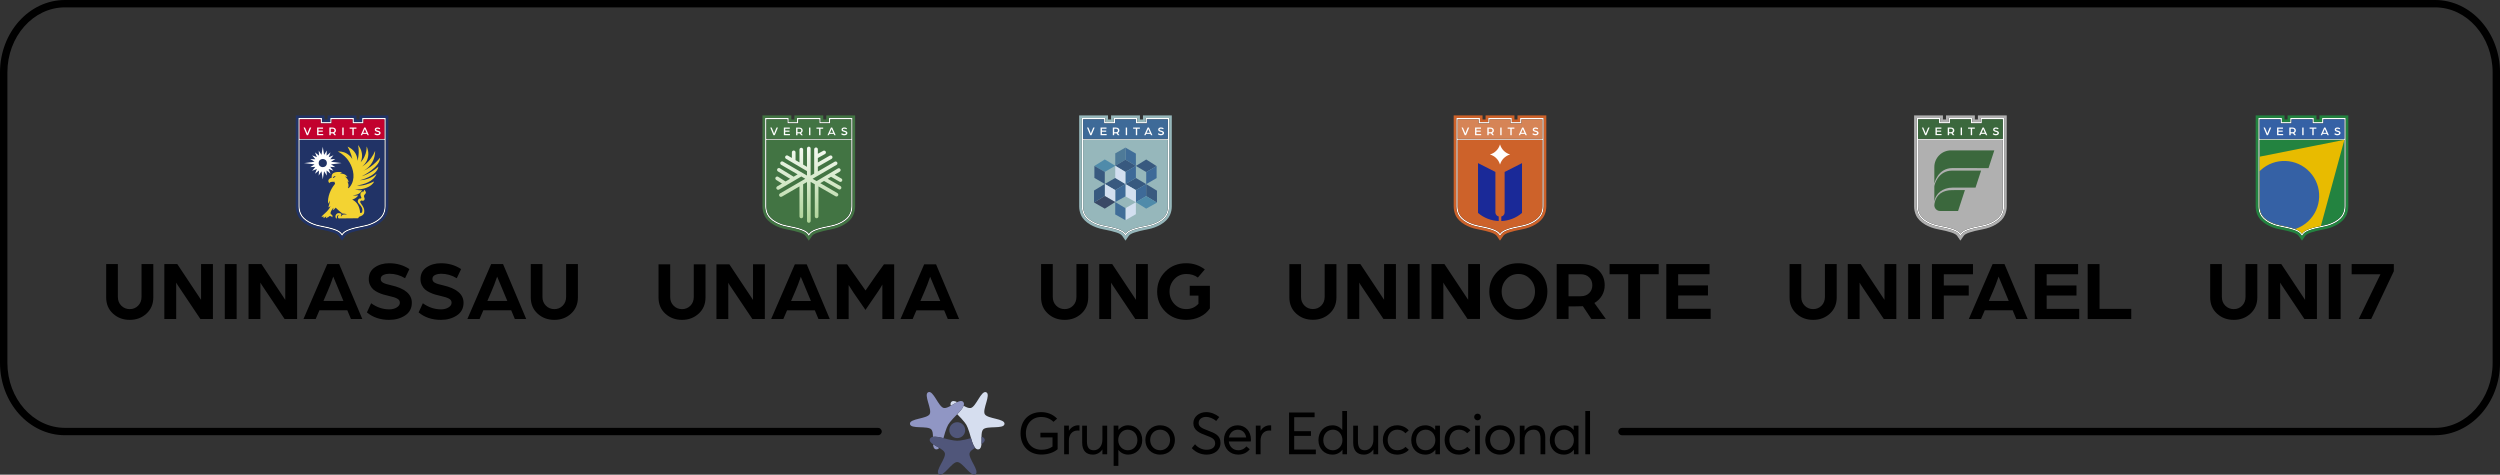 <?xml version="1.0" encoding="UTF-8"?>
<svg id="Camada_2" data-name="Camada 2" xmlns="http://www.w3.org/2000/svg" xmlns:xlink="http://www.w3.org/1999/xlink" viewBox="0 0 1350.7 256.46">
  <rect x="0" y="0" width="1350.7" height="256.46" fill="#333333" stroke="none"/>
  <defs>
    <style>
      .cls-1 {
        fill: #9096c4;
      }

      .cls-1, .cls-2, .cls-3, .cls-4, .cls-5, .cls-6, .cls-7, .cls-8, .cls-9, .cls-10, .cls-11, .cls-12, .cls-13, .cls-14, .cls-15, .cls-16, .cls-17, .cls-18, .cls-19, .cls-20, .cls-21, .cls-22, .cls-23, .cls-24, .cls-25, .cls-26, .cls-27, .cls-28, .cls-29 {
        stroke-width: 0px;
      }

      .cls-1, .cls-4, .cls-13 {
        fill-rule: evenodd;
      }

      .cls-2 {
        fill: #3b683d;
      }

      .cls-3 {
        fill: #3e6a98;
      }

      .cls-4 {
        fill: #50567a;
      }

      .cls-6 {
        fill: #96b7bb;
      }

      .cls-7 {
        fill: #3a4966;
      }

      .cls-8 {
        fill: none;
      }

      .cls-9 {
        fill: #38597f;
      }

      .cls-10 {
        fill: #1a2998;
      }

      .cls-11 {
        fill: #cd622a;
      }

      .cls-12 {
        fill: #fff;
      }

      .cls-13 {
        fill: #d6deef;
      }

      .cls-14 {
        fill: #213366;
      }

      .cls-15 {
        fill: #c2012e;
      }

      .cls-16 {
        fill: #406d98;
      }

      .cls-17 {
        fill: #238340;
      }

      .cls-18 {
        fill: #395a7f;
      }

      .cls-19 {
        fill: #b0b0b0;
      }

      .cls-20 {
        fill: #4e7a98;
      }

      .cls-21 {
        fill: #37597f;
      }

      .cls-22 {
        fill: #427443;
      }

      .cls-23 {
        fill: #d2dff0;
      }

      .cls-30 {
        clip-path: url(#clippath);
      }

      .cls-24 {
        fill: #4f8baa;
      }

      .cls-25 {
        fill: #f3d332;
      }

      .cls-26 {
        fill: url(#Gradiente_sem_nome_9);
      }

      .cls-27 {
        fill: #e8bb00;
      }

      .cls-28 {
        fill: #3561a5;
      }

      .cls-29 {
        fill: #d68456;
      }
    </style>
    <linearGradient id="Gradiente_sem_nome_9" data-name="Gradiente sem nome 9" x1="437.33" y1="73.93" x2="436.12" y2="154.71" gradientUnits="userSpaceOnUse">
      <stop offset="0" stop-color="#fff"/>
      <stop offset="1" stop-color="#70b34a"/>
    </linearGradient>
    <clipPath id="clippath">
      <path class="cls-8" d="M1220.83,75.54v35.95c0,1.33.28,2.64.81,3.86,1.5,3.39,6.3,5.63,9.94,6.33,7.34,1.41,10.73,2.5,12.14,4.56,1.41-2.05,4.8-3.15,12.14-4.56,3.64-.7,8.44-2.94,9.94-6.33.54-1.22.81-2.53.81-3.86v-35.95h-45.78Z"/>
    </clipPath>
  </defs>
  <g id="Camada_1-2" data-name="Camada 1">
    <g>
      <g>
        <g>
          <path class="cls-5" d="M79.15,169.43c-2.46,2.26-5.47,3.39-9.05,3.39s-6.59-1.12-9.05-3.37c-2.46-2.24-3.69-5.17-3.69-8.77v-18h6.32v17.73c0,1.92.62,3.5,1.86,4.74,1.24,1.24,2.76,1.86,4.56,1.86s3.31-.62,4.53-1.86c1.22-1.24,1.83-2.82,1.83-4.74v-17.73h6.37v18c0,3.57-1.23,6.49-3.69,8.75Z"/>
          <path class="cls-5" d="M88.79,172.36v-29.68h7l7.75,11.67c.62.94,1.36,2.05,2.2,3.31.84,1.26,1.52,2.29,2.05,3.08l.84,1.26v-19.33h6.41v29.68h-6.78l-7.44-11.11c-.8-1.19-1.67-2.5-2.62-3.92-.95-1.42-1.71-2.55-2.27-3.39l-.73-1.24v19.65h-6.41Z"/>
          <path class="cls-5" d="M121.45,172.36v-29.68h6.41v29.68h-6.41Z"/>
          <path class="cls-5" d="M134.28,172.36v-29.68h7l7.75,11.67c.62.94,1.36,2.05,2.2,3.31.84,1.26,1.52,2.29,2.05,3.08l.84,1.26v-19.33h6.41v29.68h-6.78l-7.44-11.11c-.8-1.19-1.67-2.5-2.62-3.92-.95-1.42-1.71-2.55-2.27-3.39l-.73-1.24v19.65h-6.41Z"/>
          <path class="cls-5" d="M163.96,172.36l12.85-29.68h6.43l12.51,29.68h-6.14l-1.97-4.72h-15.06l-2.03,4.72h-6.59ZM174.76,162.6h10.78l-2.31-5.54-3.18-7.61c-1.04,3.06-2.02,5.62-2.94,7.7l-2.35,5.45Z"/>
          <path class="cls-5" d="M198.23,168.79l2.29-4.95c3.05,2.2,6.32,3.3,9.8,3.3,1.56,0,2.9-.34,4.03-1.03,1.13-.69,1.69-1.54,1.69-2.54s-.48-1.72-1.44-2.24c-.96-.52-2.31-.96-4.05-1.33-1.28-.31-2.39-.59-3.32-.85-.93-.26-1.93-.64-3-1.15-1.07-.5-1.94-1.06-2.61-1.67-.67-.61-1.24-1.39-1.69-2.34-.46-.95-.69-2.02-.69-3.21,0-2.72,1.08-4.83,3.25-6.32,2.17-1.5,4.78-2.24,7.83-2.24,4.06,0,7.68,1.05,10.86,3.16l-2.34,4.95c-2.63-1.62-5.47-2.43-8.52-2.43-1.1,0-2.15.21-3.14.64-.99.43-1.49,1.16-1.49,2.2,0,.89.44,1.56,1.33,2.04.89.47,2.27.91,4.17,1.31,7.54,1.68,11.31,4.84,11.31,9.48,0,2.99-1.21,5.28-3.64,6.87-2.43,1.59-5.29,2.38-8.59,2.38-4.79,0-8.81-1.34-12.05-4.03Z"/>
          <path class="cls-5" d="M226.17,168.79l2.29-4.95c3.05,2.2,6.32,3.3,9.8,3.3,1.56,0,2.9-.34,4.03-1.03,1.13-.69,1.69-1.54,1.69-2.54s-.48-1.72-1.44-2.24c-.96-.52-2.31-.96-4.05-1.33-1.28-.31-2.39-.59-3.32-.85-.93-.26-1.93-.64-3-1.15-1.07-.5-1.94-1.06-2.61-1.67-.67-.61-1.24-1.39-1.69-2.34-.46-.95-.69-2.02-.69-3.21,0-2.72,1.08-4.83,3.25-6.32,2.17-1.5,4.78-2.24,7.83-2.24,4.06,0,7.68,1.05,10.86,3.16l-2.34,4.95c-2.63-1.62-5.47-2.43-8.52-2.43-1.1,0-2.15.21-3.14.64-.99.43-1.49,1.16-1.49,2.2,0,.89.44,1.56,1.33,2.04.89.47,2.27.91,4.17,1.31,7.54,1.68,11.31,4.84,11.31,9.48,0,2.99-1.21,5.28-3.64,6.87-2.43,1.59-5.29,2.38-8.59,2.38-4.79,0-8.81-1.34-12.05-4.03Z"/>
          <path class="cls-5" d="M252.51,172.36l12.85-29.68h6.43l12.51,29.68h-6.14l-1.97-4.72h-15.06l-2.03,4.72h-6.59ZM263.31,162.6h10.78l-2.31-5.54-3.18-7.61c-1.04,3.06-2.02,5.62-2.94,7.7l-2.35,5.45Z"/>
          <path class="cls-5" d="M308.55,169.43c-2.46,2.26-5.47,3.39-9.05,3.39s-6.59-1.12-9.05-3.37c-2.46-2.24-3.69-5.17-3.69-8.77v-18h6.32v17.73c0,1.92.62,3.5,1.86,4.74,1.24,1.24,2.76,1.86,4.56,1.86s3.31-.62,4.53-1.86c1.22-1.24,1.83-2.82,1.83-4.74v-17.73h6.37v18c0,3.57-1.23,6.49-3.69,8.75Z"/>
        </g>
        <g>
          <path class="cls-12" d="M195.66,65.95h-4.48v-2.2h-12.76v2.2h-4.48v-2.2h-12.75v47.74c0,1.44.29,2.83.87,4.15.74,1.69,2.29,3.24,4.46,4.51,1.78,1.02,3.96,1.84,6,2.23,7.54,1.46,10.5,2.53,11.68,4.27l.59.85.58-.85c1.2-1.74,4.15-2.81,11.69-4.27,2.04-.39,4.22-1.21,6-2.23,2.17-1.27,3.72-2.82,4.46-4.51.58-1.32.87-2.71.87-4.15v-47.74h-12.75v2.2ZM207.7,111.49c0,1.33-.28,2.64-.81,3.86-1.5,3.39-6.3,5.63-9.94,6.33-7.34,1.41-10.73,2.5-12.14,4.56-1.41-2.05-4.8-3.15-12.14-4.56-3.64-.7-8.44-2.94-9.94-6.33-.54-1.22-.81-2.53-.81-3.86v-35.95h45.78v35.95ZM196.37,64.46h11.32v10.58h-45.78v-10.58h11.32v2.21h5.91v-2.21h11.32v2.21h5.91v-2.21Z"/>
          <path class="cls-14" d="M161.91,75.54v35.95c0,1.33.28,2.64.81,3.86,1.5,3.39,6.3,5.63,9.94,6.33,7.34,1.41,10.73,2.5,12.14,4.56,1.41-2.05,4.8-3.15,12.14-4.56,3.64-.7,8.44-2.94,9.94-6.33.54-1.22.81-2.53.81-3.86v-35.95h-45.78Z"/>
          <path class="cls-14" d="M194.24,62.33v2.2h-1.64v-2.2h-15.59v2.2h-1.64v-2.2h-15.59v49.16c0,1.64.33,3.22.99,4.72.86,1.96,2.61,3.75,5.04,5.16,1.91,1.1,4.26,1.98,6.44,2.4,6.94,1.34,9.86,2.33,10.79,3.68l.59.85,1.17,1.7,1.17-1.7.59-.85c.92-1.35,3.85-2.34,10.78-3.68,2.19-.42,4.54-1.3,6.45-2.4,2.43-1.42,4.18-3.2,5.04-5.16.66-1.5.99-3.08.99-4.72v-49.16h-15.59ZM208.41,111.49c0,1.44-.29,2.83-.87,4.15-.74,1.69-2.29,3.24-4.46,4.51-1.78,1.02-3.96,1.84-6,2.23-7.54,1.46-10.5,2.53-11.69,4.27l-.58.85-.59-.85c-1.19-1.74-4.14-2.81-11.68-4.27-2.04-.39-4.22-1.21-6-2.23-2.17-1.27-3.72-2.82-4.46-4.51-.58-1.32-.87-2.71-.87-4.15v-47.74h12.75v2.2h4.48v-2.2h12.76v2.2h4.48v-2.2h12.75v47.74Z"/>
          <polygon class="cls-15" points="190.47 64.46 179.14 64.46 179.14 66.67 173.24 66.67 173.24 64.46 161.91 64.46 161.91 66.67 161.91 75.04 207.7 75.04 207.7 66.67 207.7 64.46 196.37 64.46 196.37 66.67 190.47 66.67 190.47 64.46"/>
          <g>
            <path class="cls-12" d="M167.38,68.91l-.98,2.35c-.08.2-.19.51-.33.92l-.32-.92-.98-2.35h-.75l1.71,4.13h.71l1.71-4.13h-.75Z"/>
            <path class="cls-12" d="M172.07,72.4v-1.22h2.32v-.63h-2.32v-1h2.46v-.63h-3.2v4.12h3.29v-.63h-2.55Z"/>
            <path class="cls-12" d="M180.66,71.83c.26-.13.47-.31.62-.55.15-.25.22-.51.22-.8,0-.45-.16-.83-.47-1.12-.31-.29-.76-.44-1.35-.44h-1.73v4.12h.73v-.97h.59c.32,0,.53-.01.66-.01l.71.98h.9l-.9-1.2ZM180.46,71.15c-.18.18-.42.27-.73.27h-1.03v-1.88h1.04c.3,0,.54.09.72.27s.27.4.27.66-.09.49-.27.67Z"/>
            <path class="cls-12" d="M184.94,68.91v4.12h.73v-4.12h-.73Z"/>
            <path class="cls-12" d="M188.92,68.91v.63h1.46v3.49h.73v-3.49h1.46v-.63h-3.65Z"/>
            <path class="cls-12" d="M197.45,68.91h-.69l-1.86,4.12h.74l.33-.7h2.27l.32.7h.74l-1.86-4.12ZM196.24,71.73l.47-1.04c.13-.27.26-.6.4-.98l.06.16c.03.1.09.23.16.39.07.17.14.31.19.43l.46,1.04h-1.75Z"/>
            <path class="cls-12" d="M205.49,71.34c-.09-.15-.21-.27-.36-.37-.16-.09-.32-.17-.48-.22-.17-.05-.36-.11-.57-.18-.3-.08-.52-.15-.66-.22-.14-.08-.21-.19-.21-.34,0-.11.05-.21.14-.29.09-.08.18-.13.29-.16.1-.02.21-.04.32-.04.42,0,.81.12,1.18.34l.28-.56c-.43-.3-.92-.44-1.46-.44-.41,0-.76.1-1.06.3-.29.21-.43.49-.43.86,0,.15.03.29.09.42s.13.23.22.31.21.16.36.23c.15.06.28.12.4.15.13.04.28.08.45.13.18.05.32.09.42.11.1.03.2.09.29.17.1.08.14.18.14.3,0,.18-.09.32-.26.42-.18.11-.39.16-.62.16-.52,0-.97-.16-1.38-.48l-.28.56c.42.39.97.59,1.65.59.45,0,.84-.11,1.17-.32.33-.22.5-.53.5-.93,0-.19-.04-.36-.12-.5Z"/>
          </g>
          <g>
            <g>
              <path class="cls-25" d="M204.48,90.02c-4.24,3.71-8.52,5.08-9.04,5.23.76-.38,9.9-5.02,9.9-10.07-1.13,1.44-2.79,3.22-5.12,4.88-1.56,1.11-3.06,1.91-4.34,2.48,1.02-.48,2.89-1.56,4.45-3.65,2.25-3.03,2.35-6.25,2.34-7.35-1.03,2.44-2.82,5.44-5.93,7.72-.38.27-.75.52-1.13.75.67-.53,2.15-1.83,2.92-4.04,1.17-3.34-.16-6.25-.45-6.85.02,1.2-.1,3.3-1.2,5.59-.63,1.32-1.4,2.3-2.03,2.98.34-.76.74-1.94.76-3.41.05-3.07-1.6-5.23-2.15-5.91.3,1.51.52,3.57.19,5.96-.13.94-.32,1.8-.54,2.55,0-.79-.11-1.9-.61-3.09-1.25-3-3.98-4.26-4.71-4.57.7,1.25,1.41,2.76,1.98,4.54.24.77.44,1.52.59,2.22-.38-.67-1.28-2-2.94-2.98-2.09-1.25-4.14-1.2-4.89-1.14,3.03,1.53,4.72,3.53,5.51,4.63,2.24,3.1,4.16,8.4,2.02,12.8-.56,1.17-1.27,1.98-1.74,2.45-.09-.15-.18-.3-.26-.45-.09-.15-.17-.3-.26-.45.14.1.27.22.41.32.19-1.19.02-2.13-.56-3.16l.75.51c-.24-1.41-.99-2.3-2.02-3.19.45.07.88.21,1.33.31-.92-1.51-2.35-1.82-3.97-1.96.36-.22.72-.45,1.08-.67-2.29-.19-6.09-.42-5.59,2.97-1.58.45-2.53,1.62-1.23,3.05,0-.06-.06-.13-.01-.19.57-.77,2.01-.62,2.86-.62.01,0,.01-.01.01.02,0,.08-.23.26-.12.36.03.04.24.28.27.44.03.15-.14.48-.18.54-2.32,2.7-3.97,6.93-3.56,10.52.39-.58.7-1.2,1.01-1.82-.22,1.28-.41,2.53-.86,3.75.5-.13.83-.37,1.16-.79-1.14,3.27-4.97,5.02-4.88,6.17.1-.1.2-.2.3-.3.08.02.26.05.47-.03.2-.07.32-.2.38-.26-.07.39-.14.72.1,1.06.17-.14.33-.29.5-.44.47,0,.54-.47.81-.74-.13.47-.22.82.12,1.21.22-.18.44-.37.66-.55.09,0,.21,0,.28-.03.23-.1.35-.25.43-.49.5-.15.93-.14,1.38.17.15.1.21.29.27.46.53-.69.16-1.49-.61-1.7-.8-.85.79-2.85,1.35-3.57.01.54-.17.91-.44,1.37.71-.29,1.19-.74,1.65-1.37,1.22,1.17,2.38,2.31,3.79,3.23.9-.07,1.68.11,2.35.47-1.28-.03-2.7-.31-3.24,1.16-.18-.59-.03-1.01.32-1.48-.64-.43-1.88-.58-2.43-.25-.96.59-1.2,1.76-.66,2.55.18.26.38.02.57.07-.13-.63-.05-1.24.44-1.63.23-.18.62-.18.62-.18-.15.13-.29.22-.39.42-.21.46-.27,1.06.18,1.41.07.07.21.06.3.05,3.3-.05,6.61-.03,9.91-.1.16,0,.41.05.46-.15.09-.31.52-.69.53-.69,1.06-.37,1.96-.67,2.53-1.76,1.23-4.42-4.47-6.36-.79-7.12-.07.14-.21.23-.26.38.88.02,1.6-.51,1.36-1.5-.1-.41-.36-.8-.34-1.24.7-1.66,1.78-1.03.42-3.21-.2-.37-.61,1.14-1.04,1.41.05-.28.17-.48.31-.72-.75.39-1.56.57-1.58,1.77-.02,1.26,1.6,2.3-.7,2.23-2.65,2.58,2.89,3.46,1.59,7.39-.25.31-.59.4-.97.34-.27-.27-.1-.67-.16-1.03-.46-2.79-1.68-4.98-4.19-6.19,1.36-.4,2.42-1.1,3.31-2.24-1.05.1-2.07.1-3.11-.09,2.15-.12,4.03-.64,5.1-2.73-1.36.11-2.6-.09-3.91-.46,4.03.39,9.22-1.25,10.46-4.27-2.86,1.25-6.17,2.62-9.3,2.17,3.56-.49,8.98-2.05,10.61-6.27-1.68,1.45-4.76,3.24-9.05,3.46,0,0,9.15-2.04,10.07-7.37ZM179.94,96.18s-.03-.03-.05-.04c.28-.78.71-.85,1.46-.84-.47.3-.93.59-1.41.88Z"/>
              <path class="cls-14" d="M179.95,96.18s-.03-.03-.05-.04c.27-.78.71-.85,1.45-.83-.47.29-.93.59-1.4.88Z"/>
            </g>
            <g>
              <polygon class="cls-12" points="184.52 88.1 178.83 88.81 181.16 90.3 178.4 90.15 180.15 92.29 177.57 91.29 178.57 93.86 176.43 92.11 176.59 94.87 175.09 92.55 174.39 96.9 173.68 92.55 172.19 94.87 172.35 92.11 170.2 93.86 171.21 91.28 168.63 92.29 170.38 90.15 167.62 90.3 169.94 88.81 164.26 88.1 169.94 87.4 167.62 85.9 170.38 86.06 168.63 83.92 171.21 84.92 170.2 82.35 172.35 84.09 172.19 81.33 173.68 83.66 174.39 79.31 175.09 83.66 176.59 81.33 176.43 84.09 178.57 82.35 177.57 84.92 180.15 83.92 178.4 86.06 181.16 85.9 178.83 87.4 184.52 88.1"/>
              <circle class="cls-14" cx="174.39" cy="88.1" r="2.21"/>
            </g>
          </g>
        </g>
      </g>
      <g>
        <g>
          <path class="cls-5" d="M571.42,233.8v8.91c-2.11,1.8-5.3,2.88-8.78,2.88-6.46,0-11.26-4.42-11.26-11.41s4.39-11.52,11.16-11.52c3.07,0,6.22,1.04,8.6,3.53l-1.97,1.71c-1.78-1.74-4.02-2.61-6.65-2.61-4.74,0-8.26,3.49-8.26,8.88,0,5.08,3.33,8.82,8.37,8.82,2.26,0,4.33-.48,6.02-1.72v-4.95h-6.54v-2.54h9.3Z"/>
          <path class="cls-5" d="M582.58,229.78c.23,0,.45,0,.64.03v2.84c-.37-.03-.76-.05-1.02-.05-2.93,0-4.7,2.26-4.7,5.36v7.46h-2.57v-15.46h2.57v2.7h.06c1.15-1.83,2.93-2.88,5.02-2.88"/>
          <path class="cls-5" d="M598.18,229.97v15.46h-2.57v-2.56h-.05c-1.22,1.78-3.08,2.76-5.08,2.76-3.55,0-5.8-2.05-5.8-6.45v-9.21h2.57v8.47c0,3.52,1.3,4.82,3.77,4.82s4.59-2.12,4.59-5.8v-7.49h2.57Z"/>
          <path class="cls-5" d="M609.56,229.78c4.37,0,7.57,3.44,7.57,8.01s-3.32,7.83-7.58,7.83c-2.19,0-4.02-.93-5.26-2.5h-.06v8.57h-2.56v-21.74h2.57v2.28h.06c1.29-1.6,3.16-2.46,5.26-2.46h0ZM609.3,243.27c3.15,0,5.21-2.34,5.21-5.46,0-3.44-2.3-5.67-5.24-5.67s-5.12,2.5-5.12,5.67,2.42,5.46,5.15,5.46Z"/>
          <path class="cls-5" d="M618.82,237.72c0-4.47,3.19-7.94,8-7.94,4.56,0,7.95,3.22,7.95,7.94s-3.4,7.91-7.95,7.91c-4.81,0-8-3.47-8-7.91M632.17,237.72c0-3.3-2.36-5.57-5.35-5.57-3.22,0-5.4,2.48-5.4,5.57s2.2,5.54,5.4,5.54c2.98,0,5.35-2.28,5.35-5.54"/>
          <path class="cls-5" d="M651.88,245.62c-2.82,0-5.74-1.08-7.98-3.49l1.75-2.12c1.64,2.02,4.06,2.99,6.26,2.99,2.76,0,4.62-1.29,4.62-3.44,0-2.54-2.05-3.22-5.05-4.36-3.33-1.24-6.73-2.68-6.73-6.57,0-3.38,3.02-5.95,6.88-5.97,2.5-.01,4.99.93,7.13,2.64l-1.66,2.14c-1.8-1.47-3.8-2.2-5.49-2.2-2.09,0-3.98,1.15-4,3.26-.02,2.17,2,2.93,4.82,4.03,3.78,1.47,6.98,2.51,6.98,6.73s-3.64,6.37-7.53,6.37h0Z"/>
          <path class="cls-5" d="M675.86,237.46c0,.37-.05.91-.08,1.04h.01s-11.89.01-11.89.01c.33,2.87,2.37,4.75,5.15,4.75,1.92,0,3.39-.88,4.36-2.08l1.8,1.53c-1.32,1.72-3.43,2.91-6.25,2.91-4.39,0-7.69-3.21-7.69-7.92s3.22-7.92,7.39-7.92,7.19,3.24,7.19,7.67h0ZM668.8,232.15c-2.42,0-4.36,1.6-4.84,4.22h9.33c-.4-2.53-2.05-4.22-4.5-4.22"/>
          <path class="cls-5" d="M686.14,229.78c.23,0,.45,0,.64.03v2.84c-.37-.03-.76-.05-1.02-.05-2.93,0-4.7,2.26-4.7,5.36v7.46h-2.57v-15.46h2.57v2.7h.06c1.15-1.83,2.93-2.88,5.02-2.88"/>
          <polygon class="cls-5" points="696.45 222.87 710.25 222.87 710.25 225.41 699.23 225.41 699.23 232.96 708.28 232.96 708.28 235.5 699.23 235.5 699.23 242.88 710.92 242.88 710.92 245.42 696.45 245.42 696.45 222.87"/>
          <path class="cls-5" d="M727.77,222.05v23.38h-2.46v-2.45h-.05c-1.23,1.66-3.1,2.65-5.35,2.65-4.26,0-7.58-3.1-7.58-7.83s3.19-8.02,7.57-8.02c2.08,0,3.97.87,5.26,2.48h.05v-10.22h2.57ZM725.29,237.81c0-3.18-2.2-5.67-5.1-5.67s-5.24,2.23-5.24,5.67c0,3.12,2.06,5.46,5.21,5.46,2.71,0,5.13-2.19,5.13-5.46"/>
          <path class="cls-5" d="M744.6,229.97v15.46h-2.57v-2.56h-.05c-1.22,1.78-3.08,2.76-5.08,2.76-3.55,0-5.8-2.05-5.8-6.45v-9.21h2.57v8.47c0,3.52,1.3,4.82,3.77,4.82s4.59-2.12,4.59-5.8v-7.49h2.57Z"/>
          <path class="cls-5" d="M754.77,245.63c-4.45,0-7.64-3.22-7.64-7.91s3.19-7.95,7.74-7.95c2.31,0,4.71.95,6.23,2.76l-1.78,1.55c-.96-1.15-2.48-1.94-4.33-1.94-3.12,0-5.26,2.29-5.26,5.57s2.15,5.55,5.26,5.55c1.81,0,3.43-.77,4.39-1.84l1.78,1.6c-1.32,1.47-3.63,2.62-6.39,2.62Z"/>
          <path class="cls-5" d="M777.97,229.97v15.46h-2.46v-2.45h-.05c-1.24,1.66-3.13,2.65-5.41,2.65-4.26,0-7.58-3.1-7.58-7.83s3.19-8.02,7.57-8.02c2.11,0,4.02.87,5.3,2.48h.06v-2.29h2.57ZM775.49,237.81c0-3.18-2.2-5.67-5.16-5.67s-5.24,2.23-5.24,5.67c0,3.12,2.06,5.46,5.21,5.46,2.77,0,5.19-2.19,5.19-5.46"/>
          <path class="cls-5" d="M788.13,245.63c-4.45,0-7.64-3.22-7.64-7.91s3.19-7.95,7.74-7.95c2.31,0,4.71.95,6.23,2.76l-1.78,1.55c-.96-1.15-2.48-1.94-4.33-1.94-3.12,0-5.26,2.29-5.26,5.57s2.15,5.55,5.26,5.55c1.81,0,3.43-.77,4.39-1.84l1.78,1.6c-1.32,1.47-3.63,2.62-6.39,2.62Z"/>
          <path class="cls-5" d="M796.46,225.3c0-1.01.79-1.81,1.83-1.81s1.83.81,1.83,1.81-.82,1.8-1.83,1.8-1.83-.81-1.83-1.8M796.98,229.97h2.56v15.46h-2.56v-15.46Z"/>
          <path class="cls-5" d="M802.46,237.72c0-4.46,3.19-7.94,8-7.94,4.56,0,7.95,3.23,7.95,7.94s-3.4,7.91-7.95,7.91c-4.81,0-8-3.47-8-7.91M810.46,243.25c2.98,0,5.35-2.28,5.35-5.54s-2.36-5.57-5.35-5.57c-3.23,0-5.4,2.48-5.4,5.57s2.2,5.54,5.4,5.54Z"/>
          <path class="cls-5" d="M834.88,236.26v9.18h-2.57v-8.46c0-3.63-1.52-4.84-3.78-4.84-2.92,0-4.85,2.09-4.85,5.57v7.72h-2.57v-15.46h2.57v2.67h.05c1.29-1.84,3.32-2.85,5.61-2.85,3.33,0,5.55,2.05,5.55,6.48"/>
          <path class="cls-5" d="M852.82,229.97v15.46h-2.46v-2.45h-.05c-1.24,1.66-3.13,2.65-5.41,2.65-4.26,0-7.58-3.1-7.58-7.83s3.19-8.02,7.57-8.02c2.11,0,4.02.87,5.3,2.48h.06v-2.29h2.57ZM850.34,237.81c0-3.18-2.2-5.67-5.16-5.67s-5.24,2.23-5.24,5.67c0,3.12,2.06,5.46,5.21,5.46,2.77,0,5.19-2.19,5.19-5.46"/>
          <rect class="cls-5" x="856.51" y="222.05" width="2.56" height="23.38"/>
        </g>
        <g>
          <path class="cls-13" d="M532.07,223.79c-1.48-2.59,3.49-10.64.76-11.86-2.73-1.21-5.45,7.9-8.37,8.51-1.04.22-2.41-.41-3.84-1.22-.52,1.44-2.03,3.11-3.45,4.57.87.89,1.7,1.71,2.25,2.34,1.44,1.64,2.15,2.47,2.69,3.4.53.93.89,1.96,1.6,4.03.27.8.56,1.94.91,3.15.56,1.97,1.25,4.12,2.24,5.26.54.63,1.17.96,1.9.8,1.03-.22,1.38-1.34,1.5-2.8.09-1.19.02-2.62.03-3.95.02-1.66.15-3.17.87-3.97,2-2.22,11.25-.02,11.56-2.99.31-2.97-9.15-2.69-10.65-5.28M513.98,217.16c-.51.56-.53,1.27-.25,2.05,1.16-.66,2.35-1.42,3.43-1.95-1.33-.63-2.48-.89-3.18-.1"/>
          <path class="cls-1" d="M520.38,217.14c-.71-.79-1.88-.52-3.22.12-1.08.52-2.28,1.29-3.44,1.95-1.42.8-2.79,1.43-3.82,1.21-2.92-.63-5.64-9.74-8.38-8.52-2.73,1.22,2.24,9.27.76,11.86-1.5,2.59-10.97,2.31-10.65,5.28.31,2.97,9.56.78,11.56,2.99.72.8.85,2.32.87,3.98,1.49-.27,3.69.21,5.67.7.34-1.22.64-2.37.91-3.17.71-2.07,1.06-3.1,1.61-4.03.53-.93,1.25-1.76,2.69-3.4.55-.63,1.38-1.45,2.24-2.33,1.42-1.46,2.94-3.13,3.45-4.57.29-.79.27-1.51-.25-2.08M505.59,242.76c.73.15,1.35-.17,1.88-.78-1.14-.67-2.38-1.32-3.38-1.99.12,1.44.47,2.55,1.49,2.76"/>
          <path class="cls-4" d="M531.96,237.27c-.24-.72-.84-1.1-1.66-1.25,0,1.33.06,2.76-.03,3.95,1.21-.83,2.02-1.7,1.69-2.7M517.18,236.7c2.37,0,4.29-1.92,4.29-4.3s-1.92-4.29-4.29-4.29-4.29,1.92-4.29,4.29,1.92,4.3,4.29,4.3M523.87,244.71c-.92,2.84,5.6,9.75,3.19,11.51-2.41,1.75-6.91-6.59-9.9-6.59-2.98,0-7.48,8.34-9.89,6.59-2.42-1.76,4.11-8.67,3.19-11.51-.33-1.01-1.57-1.89-2.99-2.72-1.14-.67-2.38-1.32-3.38-1.99-1.23-.84-2.05-1.71-1.72-2.73.23-.73.85-1.1,1.69-1.25,1.49-.27,3.69.21,5.67.71,1.2.31,2.32.62,3.15.78,2.15.42,3.22.62,4.29.62s2.15-.2,4.29-.62c.83-.16,1.96-.48,3.17-.79.56,1.97,1.25,4.12,2.24,5.26-1.42.84-2.67,1.72-3,2.73"/>
        </g>
      </g>
      <g>
        <g>
          <g>
            <path class="cls-5" d="M377.48,169.44c-2.45,2.25-5.45,3.38-9.01,3.38s-6.56-1.12-9.01-3.35-3.67-5.15-3.67-8.74v-17.93h6.3v17.65c0,1.92.62,3.49,1.85,4.72,1.23,1.23,2.74,1.85,4.54,1.85s3.3-.62,4.52-1.85c1.22-1.23,1.83-2.8,1.83-4.72v-17.65h6.34v17.93c0,3.56-1.22,6.46-3.67,8.71Z"/>
            <path class="cls-5" d="M387.08,172.36v-29.56h6.97l7.72,11.62c.62.94,1.35,2.04,2.19,3.29.84,1.26,1.52,2.28,2.04,3.07l.84,1.26v-19.25h6.39v29.56h-6.75l-7.41-11.06c-.8-1.19-1.67-2.49-2.61-3.9-.95-1.41-1.7-2.54-2.26-3.37l-.72-1.24v19.57h-6.39Z"/>
            <path class="cls-5" d="M416.64,172.36l12.8-29.56h6.41l12.46,29.56h-6.12l-1.96-4.7h-14.99l-2.02,4.7h-6.57ZM427.39,162.64h10.74l-2.31-5.52-3.16-7.58c-1.04,3.04-2.01,5.6-2.93,7.67l-2.34,5.43Z"/>
            <path class="cls-5" d="M452.13,172.36v-29.56h5.52l4.45,6.31,5.53,7.84,5.43-7.85,4.52-6.3h5.52v29.56h-6.39v-18.61c-.49.97-1.44,2.48-2.84,4.52l-6.28,9.17-6.37-9.21-2.71-4.23v18.37h-6.39Z"/>
            <path class="cls-5" d="M486.52,172.36l12.8-29.56h6.41l12.46,29.56h-6.12l-1.96-4.7h-14.99l-2.02,4.7h-6.57ZM497.27,162.64h10.74l-2.31-5.52-3.16-7.58c-1.04,3.04-2.01,5.6-2.93,7.67l-2.34,5.43Z"/>
          </g>
          <g>
            <path class="cls-12" d="M447.84,65.96h-4.48v-2.21h-12.76v2.21h-4.48v-2.21h-12.76v47.76c0,1.44.3,2.84.88,4.15.74,1.68,2.29,3.24,4.46,4.51,1.77,1.03,3.96,1.85,5.99,2.24,7.55,1.45,10.5,2.53,11.69,4.26l.59.86.59-.86c1.2-1.73,4.14-2.81,11.69-4.26,2.04-.39,4.22-1.21,6-2.24,2.18-1.26,3.72-2.82,4.46-4.51.59-1.31.88-2.71.88-4.15v-47.76h-12.76v2.21ZM459.89,111.52c0,1.33-.28,2.65-.81,3.86-1.5,3.39-6.3,5.63-9.94,6.33-7.34,1.41-10.73,2.51-12.14,4.56-1.41-2.05-4.8-3.15-12.14-4.56-3.64-.7-8.44-2.94-9.94-6.33-.54-1.22-.81-2.53-.81-3.86v-35.97h45.8v35.97ZM448.56,64.47h11.33v10.58h-45.8v-10.58h11.33v2.21h5.91v-2.21h11.33v2.21h5.91v-2.21Z"/>
            <path class="cls-22" d="M414.08,75.55v35.97c0,1.33.28,2.65.81,3.86,1.5,3.39,6.3,5.63,9.94,6.33,7.34,1.41,10.73,2.51,12.14,4.56,1.41-2.05,4.8-3.15,12.14-4.56,3.64-.7,8.44-2.94,9.94-6.33.54-1.22.81-2.53.81-3.86v-35.97h-45.8Z"/>
            <path class="cls-22" d="M446.43,62.33v2.21h-1.64v-2.21h-15.6v2.21h-1.64v-2.21h-15.6v49.19c0,1.64.33,3.23.99,4.72.86,1.96,2.61,3.75,5.05,5.16,1.9,1.11,4.25,1.99,6.44,2.41,6.94,1.34,9.86,2.33,10.79,3.67l.59.86,1.17,1.7,1.17-1.7.59-.86c.93-1.34,3.85-2.34,10.79-3.67,2.18-.42,4.54-1.3,6.44-2.41,2.44-1.42,4.18-3.2,5.04-5.16.66-1.5,1-3.08,1-4.72v-49.19h-15.6ZM460.6,111.52c0,1.44-.29,2.84-.88,4.15-.74,1.68-2.28,3.24-4.46,4.51-1.78,1.03-3.96,1.85-6,2.24-7.55,1.45-10.49,2.53-11.69,4.26l-.59.86-.59-.86c-1.19-1.73-4.14-2.81-11.69-4.26-2.03-.39-4.22-1.21-5.99-2.24-2.18-1.26-3.72-2.82-4.46-4.51-.58-1.31-.88-2.71-.88-4.15v-47.76h12.76v2.21h4.48v-2.21h12.76v2.21h4.48v-2.21h12.76v47.76Z"/>
            <polygon class="cls-22" points="442.65 64.47 431.32 64.47 431.32 66.67 425.41 66.67 425.41 64.47 414.08 64.47 414.08 66.67 414.08 75.05 459.89 75.05 459.89 66.67 459.89 64.47 448.56 64.47 448.56 66.67 442.65 66.67 442.65 64.47"/>
            <g>
              <path class="cls-12" d="M419.55,68.92l-.99,2.36c-.08.2-.19.51-.33.92l-.33-.92-.99-2.36h-.75l1.71,4.13h.72l1.71-4.13h-.75Z"/>
              <path class="cls-12" d="M424.24,72.41v-1.22h2.32v-.63h-2.32v-1h2.47v-.64h-3.21v4.13h3.3v-.64h-2.55Z"/>
              <path class="cls-12" d="M432.83,71.85c.27-.12.48-.31.62-.56.15-.24.22-.51.22-.79,0-.46-.16-.83-.47-1.13-.31-.3-.76-.44-1.35-.44h-1.73v4.13h.74v-.99h.6c.32,0,.54,0,.66,0l.71.99h.91l-.91-1.2ZM432.64,71.16c-.18.17-.43.27-.73.27h-1.04v-1.87h1.05c.3,0,.54.09.73.27.18.17.28.4.28.67s-.09.49-.28.67Z"/>
              <path class="cls-12" d="M437.11,68.92v4.13h.73v-4.13h-.73Z"/>
              <path class="cls-12" d="M441.11,68.92v.64h1.45v3.49h.73v-3.49h1.45v-.64h-3.64Z"/>
              <path class="cls-12" d="M449.64,68.92h-.7l-1.87,4.13h.75l.32-.72h2.28l.32.72h.75l-1.86-4.13ZM448.42,71.75l.47-1.05c.13-.28.26-.61.4-.99l.06.16c.04.1.09.23.17.39.07.17.14.3.19.43l.46,1.05h-1.75Z"/>
              <path class="cls-12" d="M457.68,71.35c-.09-.15-.2-.28-.36-.37-.16-.09-.32-.17-.49-.22-.16-.06-.36-.12-.57-.19-.3-.07-.52-.15-.65-.22-.14-.08-.21-.2-.21-.34,0-.12.04-.21.14-.29.09-.08.18-.13.29-.16.11-.03.21-.04.32-.04.42,0,.81.12,1.18.35l.29-.57c-.44-.3-.93-.45-1.47-.45-.41,0-.76.11-1.06.31-.29.2-.44.49-.44.86,0,.15.03.3.09.43.07.12.14.23.23.31.09.08.2.15.36.22.15.07.28.12.41.15.12.04.27.08.45.13s.32.09.42.12c.1.03.2.09.29.17.09.08.15.18.15.3,0,.17-.09.32-.27.42-.18.11-.38.16-.62.16-.52,0-.97-.16-1.37-.48l-.28.56c.42.39.97.59,1.65.59.45,0,.84-.11,1.17-.32.33-.22.5-.53.5-.94,0-.19-.04-.36-.12-.5Z"/>
            </g>
            <path class="cls-26" d="M454.58,96.47l-3.64-2.1,2.76-1.64c.47-.28.63-.89.35-1.36-.28-.47-.89-.63-1.36-.35l-11.48,6.83-2.17-1.26,2.21-1.28c.09-.03.17-.08.24-.14l10.47-6.08c.47-.28.64-.88.36-1.36-.28-.47-.88-.63-1.36-.36l-9.09,5.28v-2.56l7.41-4.26c.48-.27.64-.88.36-1.36-.27-.48-.88-.64-1.36-.37l-6.42,3.69v-2.42l3.86-2.14c.48-.27.65-.87.39-1.35-.27-.48-.87-.65-1.35-.39l-2.9,1.6v-2.42c0-.55-.44-.99-.99-.99s-.99.44-.99.99v13.12l-1.91,1.11v-14.67c0-.55-.44-.99-.99-.99s-.99.44-.99.99v9.91l-2.08-1.22v-8.09c0-.55-.44-.99-.99-.99s-.99.44-.99.99v6.93l-2.12-1.24v-4.21c0-.55-.44-.99-.99-.99s-.99.44-.99.99v3.04l-2.16-1.26c-.47-.28-1.08-.12-1.36.35s-.12,1.08.35,1.36l3.53,2.07c.08.07.17.12.27.16l3.86,2.26c.07.05.15.1.23.14l3.44,2.02v2.38l-12.96-7.5c-.47-.27-1.08-.11-1.36.36-.27.47-.11,1.08.36,1.36l8.91,5.16-2.15,1.27-7.46-4.55c-.47-.29-1.08-.14-1.36.33-.29.47-.14,1.08.33,1.36l6.55,3.99-2.44,1.44-4-2.52c-.46-.29-1.08-.15-1.37.31-.29.46-.15,1.08.31,1.37l3.13,1.98-2.58,1.52c-.47.28-.63.89-.35,1.36.18.31.52.49.86.49.17,0,.34-.04.5-.14l12.01-7.07,2.15,1.24-13.67,7.94c-.47.28-.64.88-.36,1.36.18.32.52.49.86.49.17,0,.34-.04.5-.13l9.53-5.53v16.22c0,.55.44.99.99.99s.99-.44.99-.99v-17.37l2.08-1.21v21.03c0,.55.44.99.99.99s.99-.44.99-.99v-21.12l2.24,1.3v17.36c0,.55.44.99.99.99s.99-.44.99-.99v-16.21l9.24,5.34c.16.09.33.13.5.13.34,0,.68-.18.86-.5.27-.47.11-1.08-.36-1.36l-9.26-5.36,2.03-1.21,7.89,4.52c.16.09.33.13.49.13.34,0,.68-.18.86-.5.27-.48.11-1.08-.37-1.36l-6.92-3.96,1.82-1.08,4.61,2.66c.16.09.33.13.5.13.34,0,.68-.18.86-.5.27-.47.11-1.08-.36-1.36Z"/>
          </g>
        </g>
        <g>
          <g>
            <path class="cls-12" d="M821.28,65.96h-4.48v-2.21h-12.76v2.21h-4.47v-2.21h-12.76v47.74c0,1.45.3,2.84.87,4.16.74,1.68,2.29,3.23,4.46,4.5,1.78,1.03,3.97,1.85,6,2.24,7.54,1.45,10.5,2.52,11.69,4.26l.58.85.59-.85c1.19-1.74,4.14-2.81,11.68-4.26,2.04-.39,4.22-1.21,6-2.24,2.17-1.27,3.72-2.82,4.46-4.5.58-1.32.87-2.71.87-4.16v-47.74h-12.75v2.21ZM833.32,111.49c0,1.33-.28,2.64-.81,3.86-1.5,3.39-6.3,5.63-9.94,6.33-7.34,1.41-10.73,2.5-12.14,4.56-1.41-2.05-4.8-3.15-12.14-4.56-3.64-.7-8.44-2.94-9.94-6.33-.54-1.22-.81-2.53-.81-3.86v-35.95h45.78v35.95ZM821.99,64.46h11.32v10.58h-45.78v-10.58h11.32v2.21h5.91v-2.21h11.32v2.21h5.91v-2.21Z"/>
            <path class="cls-11" d="M787.54,75.55v35.95c0,1.33.28,2.64.81,3.86,1.5,3.39,6.3,5.63,9.94,6.33,7.34,1.41,10.73,2.5,12.14,4.56,1.41-2.05,4.8-3.15,12.14-4.56,3.64-.7,8.44-2.94,9.94-6.33.54-1.22.81-2.53.81-3.86v-35.95h-45.78Z"/>
            <path class="cls-11" d="M819.87,62.33v2.21h-1.65v-2.21h-15.59v2.21h-1.64v-2.21h-15.59v49.16c0,1.64.33,3.23.99,4.73.86,1.95,2.61,3.74,5.04,5.15,1.91,1.1,4.26,1.99,6.45,2.4,6.94,1.34,9.85,2.33,10.78,3.68l.59.85,1.17,1.7,1.18-1.7.58-.85c.92-1.35,3.85-2.34,10.79-3.68,2.18-.41,4.53-1.3,6.44-2.4,2.43-1.42,4.18-3.2,5.04-5.15.66-1.5.99-3.09.99-4.73v-49.16h-15.58ZM834.03,111.49c0,1.45-.29,2.84-.87,4.16-.74,1.68-2.29,3.23-4.46,4.5-1.78,1.03-3.96,1.85-6,2.24-7.54,1.45-10.5,2.52-11.68,4.26l-.59.85-.58-.85c-1.2-1.74-4.15-2.81-11.69-4.26-2.03-.39-4.22-1.21-6-2.24-2.17-1.27-3.72-2.82-4.46-4.5-.57-1.32-.87-2.71-.87-4.16v-47.74h12.76v2.21h4.47v-2.21h12.76v2.21h4.48v-2.21h12.75v47.74Z"/>
            <polygon class="cls-29" points="816.09 64.46 804.77 64.46 804.77 66.67 798.86 66.67 798.86 64.46 787.54 64.46 787.54 66.67 787.54 75.04 833.32 75.04 833.32 66.67 833.32 64.46 821.99 64.46 821.99 66.67 816.09 66.67 816.09 64.46"/>
            <g>
              <path class="cls-12" d="M793,68.91l-.98,2.36c-.08.2-.19.5-.33.92l-.32-.92-.98-2.36h-.75l1.71,4.14h.72l1.7-4.14h-.75Z"/>
              <path class="cls-12" d="M797.69,72.41v-1.22h2.32v-.63h-2.32v-1h2.46v-.64h-3.2v4.13h3.29v-.63h-2.55Z"/>
              <path class="cls-12" d="M806.28,71.83c.27-.12.47-.3.62-.55.15-.24.22-.51.22-.79,0-.46-.15-.83-.47-1.13-.31-.29-.76-.44-1.35-.44h-1.73v4.13h.73v-.98h.59c.32,0,.54,0,.66-.01l.71.99h.9l-.9-1.21ZM806.08,71.15c-.18.18-.42.27-.72.27h-1.04v-1.87h1.04c.3,0,.54.09.72.26.19.18.28.4.28.67s-.09.49-.28.66Z"/>
              <path class="cls-12" d="M810.56,68.91v4.13h.73v-4.13h-.73Z"/>
              <path class="cls-12" d="M814.55,68.91v.64h1.45v3.49h.74v-3.49h1.45v-.64h-3.64Z"/>
              <path class="cls-12" d="M823.08,68.91h-.7l-1.86,4.13h.75l.32-.71h2.27l.32.71h.75l-1.86-4.13ZM821.86,71.74l.47-1.04c.13-.28.26-.6.4-.98l.06.15c.04.11.09.24.16.4.07.16.14.3.19.42l.46,1.05h-1.75Z"/>
              <path class="cls-12" d="M831.11,71.34c-.09-.15-.21-.27-.36-.36-.16-.1-.32-.17-.48-.22-.17-.06-.36-.12-.57-.19-.3-.07-.52-.14-.66-.22-.14-.08-.2-.19-.2-.34,0-.11.04-.21.13-.28.09-.08.18-.13.29-.16.11-.03.21-.04.32-.04.42,0,.81.11,1.18.34l.28-.56c-.43-.3-.92-.45-1.46-.45-.41,0-.76.1-1.05.31-.3.2-.44.49-.44.85,0,.16.03.3.09.43.06.12.14.23.23.31.08.08.2.15.35.22.15.07.28.12.41.16.12.03.27.07.45.12.18.05.32.09.42.12.09.03.19.08.28.17.1.08.14.18.14.3,0,.17-.08.31-.26.42-.18.1-.39.16-.62.16-.51,0-.97-.16-1.38-.48l-.28.55c.42.4.97.59,1.65.59.45,0,.84-.1,1.18-.32.33-.22.49-.52.49-.92,0-.19-.04-.36-.12-.51Z"/>
            </g>
            <path class="cls-12" d="M815.89,83.46h0,0c-2.65.75-4.71,2.82-5.46,5.46h0s0,0,0,0c-.75-2.65-2.82-4.71-5.46-5.46h0,0c2.65-.75,4.71-2.82,5.46-5.46h0s0,0,0,0c.75,2.65,2.82,4.71,5.46,5.46Z"/>
            <g>
              <path class="cls-10" d="M807.94,114.77v-21.88l-9.4-4.77s0,17.97,0,26.92c3.24,2.76,7.19,4.22,11.19,4.37,0-.72,0-1.55,0-2.45-1.03-.21-1.8-1.11-1.8-2.2Z"/>
              <path class="cls-10" d="M812.92,92.9v21.88c0,1.09-.77,1.99-1.8,2.2,0,.9,0,1.72,0,2.45,4-.15,7.96-1.61,11.19-4.37v-26.92l-9.4,4.77Z"/>
            </g>
          </g>
          <g>
            <path class="cls-5" d="M718.36,169.39c-2.45,2.26-5.47,3.39-9.03,3.39s-6.58-1.12-9.03-3.36c-2.45-2.24-3.68-5.16-3.68-8.76v-17.97h6.31v17.7c0,1.92.62,3.5,1.85,4.73,1.23,1.23,2.75,1.85,4.55,1.85s3.31-.62,4.53-1.85c1.22-1.24,1.83-2.81,1.83-4.73v-17.7h6.36v17.97c0,3.57-1.23,6.48-3.68,8.73Z"/>
            <path class="cls-5" d="M727.99,172.31v-29.64h6.99l7.74,11.65c.62.94,1.36,2.04,2.19,3.3.84,1.26,1.52,2.29,2.04,3.08l.84,1.26v-19.3h6.4v29.64h-6.77l-7.43-11.09c-.8-1.19-1.67-2.49-2.62-3.91s-1.7-2.54-2.26-3.38l-.72-1.24v19.62h-6.4Z"/>
            <path class="cls-5" d="M760.6,172.31v-29.64h6.4v29.64h-6.4Z"/>
            <path class="cls-5" d="M773.41,172.31v-29.64h6.99l7.74,11.65c.62.94,1.36,2.04,2.19,3.3.84,1.26,1.52,2.29,2.04,3.08l.84,1.26v-19.3h6.4v29.64h-6.77l-7.43-11.09c-.8-1.19-1.67-2.49-2.62-3.91-.95-1.42-1.7-2.54-2.26-3.38l-.72-1.24v19.62h-6.4Z"/>
            <path class="cls-5" d="M804.64,157.5c0-4.27,1.49-7.88,4.46-10.84,2.97-2.96,6.72-4.44,11.23-4.44s8.26,1.48,11.23,4.44c2.97,2.96,4.46,6.57,4.46,10.84s-1.49,7.93-4.46,10.88c-2.97,2.96-6.72,4.44-11.23,4.44s-8.25-1.48-11.23-4.44c-2.97-2.96-4.46-6.59-4.46-10.88ZM811.32,157.5c0,2.62.86,4.86,2.58,6.72,1.72,1.86,3.88,2.79,6.47,2.79s4.69-.93,6.4-2.79c1.71-1.86,2.56-4.1,2.56-6.72s-.85-4.82-2.56-6.68c-1.71-1.86-3.84-2.79-6.4-2.79s-4.75.93-6.47,2.79-2.58,4.09-2.58,6.68Z"/>
            <path class="cls-5" d="M841.05,172.31v-29.64h12.67c4.21,0,7.47,1.07,9.79,3.22,2.32,2.15,3.48,4.89,3.48,8.21,0,2.01-.49,3.86-1.46,5.53-.98,1.68-2.35,3.04-4.12,4.07l6.17,8.6h-7.82l-4.57-6.86c-1.01.06-2.44.09-4.3.09h-3.43v6.77h-6.4ZM847.45,160.06h6.54c1.92,0,3.45-.56,4.6-1.69,1.14-1.13,1.71-2.55,1.71-4.25s-.56-3.13-1.69-4.25c-1.13-1.13-2.65-1.69-4.57-1.69h-6.59v11.89Z"/>
            <path class="cls-5" d="M879.69,172.31v-24.15h-10.06v-5.49h26.53v5.49h-10.06v24.15h-6.4Z"/>
            <path class="cls-5" d="M900.28,172.31v-29.64h23.37v5.49h-16.97v6.04h16.1v5.44h-16.1v7.18h17.56v5.49h-23.97Z"/>
          </g>
        </g>
        <g>
          <g>
            <path class="cls-5" d="M584.26,169.43c-2.46,2.26-5.47,3.39-9.05,3.39s-6.59-1.12-9.05-3.37c-2.46-2.24-3.69-5.17-3.69-8.77v-18h6.32v17.73c0,1.92.62,3.5,1.86,4.74s2.76,1.85,4.56,1.85,3.31-.62,4.53-1.85c1.22-1.24,1.83-2.82,1.83-4.74v-17.73h6.37v18c0,3.57-1.23,6.49-3.69,8.75Z"/>
            <path class="cls-5" d="M593.91,172.36v-29.68h7l7.75,11.67c.63.94,1.36,2.04,2.2,3.31.84,1.26,1.52,2.29,2.05,3.08l.84,1.26v-19.33h6.41v29.68h-6.78l-7.44-11.11c-.8-1.19-1.67-2.5-2.62-3.92-.95-1.42-1.71-2.55-2.27-3.39l-.73-1.24v19.65h-6.41Z"/>
            <path class="cls-5" d="M625.19,157.52c0-4.28,1.49-7.89,4.47-10.86,2.98-2.96,6.73-4.44,11.25-4.44,3.76,0,7.1,1.12,10.03,3.34l-3.76,4.4c-1.68-1.28-3.76-1.92-6.23-1.92-2.6,0-4.76.93-6.48,2.79-1.73,1.86-2.59,4.09-2.59,6.69s.86,4.86,2.59,6.71c1.73,1.85,3.89,2.77,6.48,2.77s4.81-.96,6.55-2.89v-4.4h-4.72v-5.31h10.9v12.19c-1.31,1.96-3.1,3.48-5.36,4.58-2.26,1.1-4.73,1.65-7.42,1.65-4.52,0-8.27-1.47-11.25-4.42-2.98-2.95-4.47-6.57-4.47-10.88Z"/>
          </g>
          <g>
            <path class="cls-12" d="M618.94,65.95h-4.48v-2.21h-12.75v2.21h-4.48v-2.21h-12.75v47.75c0,1.43.29,2.83.87,4.15.74,1.68,2.28,3.24,4.46,4.5,1.78,1.03,3.96,1.85,6,2.24,7.55,1.45,10.5,2.53,11.69,4.26l.59.86.59-.86c1.19-1.73,4.14-2.8,11.68-4.26,2.04-.39,4.23-1.21,6-2.24,2.17-1.27,3.72-2.82,4.46-4.5.58-1.32.87-2.71.87-4.15v-47.75h-12.75v2.21ZM630.98,111.49c0,1.33-.28,2.64-.81,3.86-1.5,3.39-6.3,5.63-9.94,6.33-7.34,1.41-10.73,2.51-12.14,4.56-1.41-2.05-4.8-3.15-12.14-4.56-3.64-.7-8.44-2.94-9.94-6.33-.54-1.22-.81-2.53-.81-3.86v-35.95h45.78v35.95ZM619.65,64.46h11.32v10.58h-45.78v-10.58h11.32v2.21h5.91v-2.21h11.32v2.21h5.91v-2.21Z"/>
            <path class="cls-6" d="M585.19,75.54v35.95c0,1.33.28,2.64.81,3.86,1.5,3.39,6.3,5.63,9.94,6.33,7.34,1.41,10.73,2.51,12.14,4.56,1.41-2.05,4.8-3.15,12.14-4.56,3.64-.7,8.44-2.94,9.94-6.33.54-1.22.81-2.53.81-3.86v-35.95h-45.78Z"/>
            <path class="cls-6" d="M617.52,62.33v2.21h-1.64v-2.21h-15.59v2.21h-1.65v-2.21h-15.59v49.16c0,1.63.33,3.22,1,4.72.86,1.96,2.61,3.74,5.04,5.16,1.91,1.11,4.26,1.98,6.45,2.41,6.94,1.33,9.86,2.33,10.78,3.67l.59.86,1.16,1.7,1.17-1.7.59-.86c.92-1.34,3.84-2.33,10.78-3.67,2.19-.42,4.53-1.3,6.45-2.41,2.43-1.42,4.17-3.2,5.04-5.16.66-1.5,1-3.09,1-4.72v-49.16h-15.59ZM631.69,111.49c0,1.43-.3,2.83-.87,4.15-.74,1.68-2.28,3.24-4.46,4.5-1.78,1.03-3.96,1.85-6,2.24-7.54,1.45-10.49,2.53-11.68,4.26l-.59.86-.59-.86c-1.19-1.73-4.14-2.8-11.69-4.26-2.03-.39-4.22-1.21-6-2.24-2.17-1.27-3.72-2.82-4.46-4.5-.59-1.32-.87-2.71-.87-4.15v-47.75h12.75v2.21h4.48v-2.21h12.75v2.21h4.48v-2.21h12.75v47.75Z"/>
            <polygon class="cls-3" points="613.75 64.46 602.42 64.46 602.42 66.67 596.52 66.67 596.52 64.46 585.19 64.46 585.19 66.67 585.19 75.04 630.98 75.04 630.98 66.67 630.98 64.46 619.65 64.46 619.65 66.67 613.75 66.67 613.75 64.46"/>
            <g>
              <path class="cls-12" d="M590.66,68.91l-.99,2.35c-.08.2-.19.51-.32.93l-.33-.93-.98-2.35h-.75l1.71,4.13h.71l1.71-4.13h-.76Z"/>
              <path class="cls-12" d="M595.35,72.4v-1.22h2.32v-.63h-2.32v-1h2.46v-.64h-3.2v4.12h3.29v-.64h-2.55Z"/>
              <path class="cls-12" d="M603.93,71.83c.27-.12.48-.31.62-.55s.23-.51.23-.79c0-.46-.15-.84-.47-1.13-.32-.3-.77-.44-1.35-.44h-1.73v4.12h.74v-.98h.59c.32,0,.53,0,.66-.01l.71.99h.91l-.91-1.2ZM603.74,71.15c-.19.18-.43.27-.73.27h-1.04v-1.87h1.04c.3,0,.54.09.73.27.18.17.27.4.27.67s-.09.49-.27.66Z"/>
              <path class="cls-12" d="M608.21,68.91v4.12h.74v-4.12h-.74Z"/>
              <path class="cls-12" d="M612.21,68.91v.64h1.45v3.49h.74v-3.49h1.45v-.64h-3.64Z"/>
              <path class="cls-12" d="M620.74,68.91h-.7l-1.85,4.12h.75l.32-.71h2.28l.32.71h.75l-1.86-4.12ZM619.52,71.74l.47-1.04c.13-.28.26-.6.4-.98l.06.15c.04.1.1.24.17.4.07.16.14.3.19.42l.47,1.05h-1.75Z"/>
              <path class="cls-12" d="M628.76,71.34c-.08-.15-.21-.27-.36-.36-.15-.1-.32-.17-.48-.23-.17-.05-.35-.12-.57-.19-.3-.07-.52-.14-.66-.22-.14-.08-.21-.19-.21-.34,0-.11.05-.21.14-.29.09-.08.19-.13.3-.15.1-.03.21-.05.32-.05.42,0,.82.12,1.18.34l.29-.56c-.44-.3-.93-.45-1.47-.45-.41,0-.77.1-1.05.31-.3.21-.44.5-.44.86,0,.16.03.3.09.43.06.12.14.23.23.31.09.08.21.15.36.23.15.07.28.12.41.16.12.03.27.07.45.12s.32.09.42.12c.1.03.19.08.29.16.09.08.14.19.14.3,0,.18-.09.32-.27.43-.18.1-.39.15-.62.15-.51,0-.97-.16-1.37-.48l-.28.56c.42.39.97.59,1.65.59.45,0,.84-.11,1.17-.32.33-.22.5-.53.5-.93,0-.19-.04-.36-.12-.51Z"/>
            </g>
            <g>
              <g>
                <polygon class="cls-9" points="613.7 89.64 619.28 92.96 624.9 89.74 619.28 86.17 613.7 89.64"/>
                <polygon class="cls-3" points="619.28 92.96 619.27 99.48 624.9 96.22 624.9 89.74 619.28 92.96"/>
              </g>
              <g>
                <polygon class="cls-24" points="602.55 89.56 596.9 92.87 591.28 89.65 596.89 86.15 602.55 89.56"/>
                <polygon class="cls-9" points="596.9 92.87 596.9 99.39 591.28 96.13 591.28 89.65 596.9 92.87"/>
              </g>
              <g>
                <polygon class="cls-9" points="608.04 99.43 613.7 102.7 619.27 99.48 613.7 96.14 608.04 99.43"/>
                <polygon class="cls-3" points="613.7 102.7 613.71 109.26 619.27 105.96 619.27 99.48 613.7 102.7"/>
                <polygon class="cls-23" points="608.04 99.43 613.7 102.7 613.71 109.26 608.04 106.09 608.04 99.43"/>
              </g>
              <g>
                <polygon class="cls-23" points="608.04 112.47 608.04 118.98 613.69 115.73 613.7 109.26 608.04 112.47"/>
                <polygon class="cls-16" points="602.55 109.16 608.04 112.47 608.04 118.98 602.53 115.85 602.55 109.16"/>
              </g>
              <g>
                <polygon class="cls-16" points="608.04 86.26 608.04 79.74 613.69 82.99 613.71 89.64 608.04 86.26"/>
                <polygon class="cls-20" points="602.55 89.56 608.04 86.26 608.04 79.74 602.55 82.86 602.55 89.56"/>
              </g>
              <g>
                <polygon class="cls-9" points="596.9 99.39 602.55 102.71 608.04 99.43 602.55 96.14 596.9 99.39"/>
                <polygon class="cls-3" points="602.55 102.71 602.55 109.16 608.04 106.09 608.04 99.43 602.55 102.71"/>
                <polygon class="cls-23" points="596.9 99.39 602.55 102.71 602.55 109.16 596.9 105.88 596.9 99.39"/>
              </g>
              <g>
                <polygon class="cls-9" points="602.55 89.56 608.04 92.88 613.7 89.64 608.04 86.26 602.55 89.56"/>
                <polygon class="cls-3" points="608.04 92.88 608.04 99.43 613.7 96.14 613.7 89.64 608.04 92.88"/>
                <polygon class="cls-23" points="602.55 89.56 608.04 92.88 608.04 99.43 602.55 96.14 602.55 89.56"/>
              </g>
              <polygon class="cls-18" points="619.27 99.48 619.27 105.96 625.09 109.49 625.09 103.02 619.27 99.48"/>
              <polygon class="cls-24" points="625.09 109.49 619.26 112.73 613.71 109.26 619.27 105.96 625.09 109.49"/>
              <polygon class="cls-21" points="596.9 99.39 596.9 105.88 591.08 109.4 591.08 102.93 596.9 99.39"/>
              <polygon class="cls-7" points="591.08 109.4 596.9 112.73 602.55 109.16 596.9 105.88 591.08 109.4"/>
            </g>
          </g>
        </g>
        <g>
          <g>
            <path class="cls-12" d="M1070.04,65.96h-4.48v-2.21h-12.75v2.21h-4.48v-2.21h-12.75v47.75c0,1.44.3,2.84.87,4.15.75,1.69,2.29,3.24,4.46,4.51,1.78,1.03,3.97,1.84,6,2.24,7.54,1.45,10.5,2.53,11.69,4.26l.58.86.59-.86c1.19-1.74,4.14-2.81,11.68-4.26,2.04-.39,4.22-1.21,6-2.24,2.17-1.27,3.72-2.82,4.46-4.51.58-1.31.88-2.71.88-4.15v-47.75h-12.75v2.21ZM1082.07,111.5c0,1.33-.28,2.65-.81,3.86-1.5,3.39-6.3,5.63-9.94,6.33-7.34,1.41-10.73,2.51-12.14,4.56-1.41-2.05-4.8-3.15-12.14-4.56-3.64-.7-8.44-2.94-9.94-6.33-.54-1.22-.81-2.53-.81-3.86v-35.95h45.79v35.95ZM1070.75,64.46h11.33v10.58h-45.79v-10.58h11.33v2.21h5.91v-2.21h11.33v2.21h5.91v-2.21Z"/>
            <path class="cls-19" d="M1036.28,75.55v35.95c0,1.33.28,2.65.81,3.86,1.5,3.39,6.3,5.63,9.94,6.33,7.34,1.41,10.73,2.51,12.14,4.56,1.41-2.05,4.8-3.15,12.14-4.56,3.64-.7,8.44-2.94,9.94-6.33.54-1.22.81-2.53.81-3.86v-35.95h-45.79Z"/>
            <path class="cls-19" d="M1068.61,62.33v2.21h-1.64v-2.21h-15.59v2.21h-1.65v-2.21h-15.58v49.17c0,1.64.33,3.23,1,4.72.86,1.96,2.61,3.74,5.04,5.16,1.91,1.11,4.25,1.98,6.44,2.4,6.94,1.34,9.87,2.33,10.79,3.68l.58.86,1.17,1.69,1.17-1.69.59-.86c.92-1.35,3.84-2.34,10.79-3.68,2.19-.42,4.53-1.29,6.44-2.4,2.44-1.42,4.18-3.2,5.04-5.16.66-1.5,1-3.09,1-4.72v-49.17h-15.59ZM1082.79,111.5c0,1.44-.3,2.84-.88,4.15-.74,1.69-2.29,3.24-4.46,4.51-1.78,1.03-3.96,1.84-6,2.24-7.54,1.45-10.49,2.53-11.68,4.26l-.59.86-.58-.86c-1.19-1.74-4.15-2.81-11.69-4.26-2.03-.39-4.22-1.21-6-2.24-2.17-1.27-3.71-2.82-4.46-4.51-.58-1.31-.87-2.71-.87-4.15v-47.75h12.75v2.21h4.48v-2.21h12.75v2.21h4.48v-2.21h12.75v47.75Z"/>
            <polygon class="cls-2" points="1064.84 64.46 1053.52 64.46 1053.52 66.67 1047.61 66.67 1047.61 64.46 1036.28 64.46 1036.28 66.67 1036.28 75.04 1082.07 75.04 1082.07 66.67 1082.07 64.46 1070.75 64.46 1070.75 66.67 1064.84 66.67 1064.84 64.46"/>
            <g>
              <path class="cls-12" d="M1041.75,68.91l-.99,2.35c-.08.21-.19.51-.33.92l-.32-.92-.99-2.35h-.75l1.7,4.13h.72l1.71-4.13h-.76Z"/>
              <path class="cls-12" d="M1046.44,72.4v-1.22h2.32v-.63h-2.32v-1.01h2.46v-.63h-3.2v4.12h3.29v-.63h-2.55Z"/>
              <path class="cls-12" d="M1055.03,71.83c.26-.12.48-.3.63-.55s.22-.51.22-.8c0-.46-.16-.83-.47-1.13-.32-.3-.77-.44-1.35-.44h-1.74v4.12h.74v-.98h.59c.31,0,.53,0,.66,0l.72.99h.91l-.91-1.2ZM1054.83,71.15c-.18.18-.43.27-.73.27h-1.04v-1.88h1.04c.3,0,.54.09.72.27.18.17.27.4.27.67s-.09.49-.27.67Z"/>
              <path class="cls-12" d="M1059.31,68.91v4.12h.73v-4.12h-.73Z"/>
              <path class="cls-12" d="M1063.31,68.91v.63h1.45v3.49h.74v-3.49h1.45v-.63h-3.64Z"/>
              <path class="cls-12" d="M1071.83,68.91h-.7l-1.86,4.12h.75l.33-.71h2.27l.32.71h.75l-1.86-4.12ZM1070.61,71.74l.47-1.04c.13-.28.26-.61.4-.99l.06.16c.03.1.09.23.16.39.07.16.14.3.19.43l.47,1.04h-1.75Z"/>
              <path class="cls-12" d="M1079.86,71.34c-.08-.15-.21-.27-.36-.36-.16-.1-.32-.17-.49-.22-.16-.06-.35-.12-.57-.19-.3-.07-.53-.15-.66-.22-.14-.07-.21-.19-.21-.34,0-.12.05-.21.14-.29.09-.08.18-.13.29-.16.11-.03.21-.05.32-.05.43,0,.81.12,1.18.35l.29-.57c-.44-.3-.93-.44-1.46-.44-.41,0-.77.11-1.05.31-.3.21-.44.49-.44.86,0,.16.03.3.09.43.07.12.14.23.23.31.09.07.21.16.35.22.15.07.29.12.41.16.12.03.27.07.45.13.18.05.32.08.42.12.1.02.2.08.29.16.1.08.14.18.14.3,0,.17-.09.32-.26.42-.18.11-.39.16-.63.16-.51,0-.97-.16-1.37-.49l-.29.56c.42.39.97.59,1.65.59.45,0,.84-.11,1.18-.32.33-.22.49-.53.49-.93,0-.19-.04-.36-.12-.51Z"/>
            </g>
            <g>
              <path class="cls-2" d="M1054.91,90.8l19.45.03,3.13-9.59h-23.38c-4.99,0-9.03,4.04-9.03,9.03v8.9s1.76-8.37,9.83-8.37Z"/>
              <path class="cls-2" d="M1054.9,101.37s12.45-.03,12.45-.03l3-9.18h-15.56c-7.78,0-9.71,7.78-9.71,8.63v8.32h0c.58-4.7,4.71-7.74,9.82-7.74Z"/>
              <path class="cls-2" d="M1054.77,102.71c-5.16,0-8.61,2.43-9.5,6.82,0,0-.19.89-.19,1.35h0c0,1.71,1.39,3.1,3.1,3.1h9.73l3.7-11.29-6.84.02Z"/>
            </g>
          </g>
          <g>
            <path class="cls-5" d="M988.66,169.43c-2.46,2.26-5.47,3.39-9.05,3.39s-6.59-1.12-9.05-3.37c-2.46-2.24-3.69-5.17-3.69-8.77v-18h6.32v17.73c0,1.92.62,3.5,1.86,4.74,1.24,1.24,2.76,1.85,4.56,1.85s3.31-.62,4.53-1.85c1.22-1.24,1.83-2.82,1.83-4.74v-17.73h6.37v18c0,3.57-1.23,6.49-3.69,8.75Z"/>
            <path class="cls-5" d="M998.3,172.36v-29.68h7l7.75,11.67c.63.94,1.36,2.05,2.2,3.31.84,1.26,1.52,2.29,2.05,3.08l.84,1.26v-19.33h6.41v29.68h-6.78l-7.44-11.11c-.8-1.19-1.67-2.5-2.62-3.92-.95-1.42-1.71-2.55-2.27-3.39l-.73-1.24v19.65h-6.41Z"/>
            <path class="cls-5" d="M1030.96,172.36v-29.68h6.41v29.68h-6.41Z"/>
            <path class="cls-5" d="M1043.79,172.36v-29.68h22.17v5.5h-15.76v6.05h13.47v5.45h-13.47v12.69h-6.41Z"/>
            <path class="cls-5" d="M1063.71,172.36l12.85-29.68h6.43l12.51,29.68h-6.14l-1.97-4.72h-15.06l-2.03,4.72h-6.59ZM1074.51,162.6h10.78l-2.31-5.54-3.18-7.61c-1.04,3.06-2.02,5.62-2.94,7.7l-2.35,5.45Z"/>
            <path class="cls-5" d="M1099.35,172.36v-29.68h23.41v5.5h-16.99v6.05h16.12v5.45h-16.12v7.19h17.59v5.5h-24Z"/>
            <path class="cls-5" d="M1127.93,172.36v-29.68h6.41v24.19h17.13v5.5h-23.54Z"/>
          </g>
        </g>
        <g>
          <g>
            <path class="cls-12" d="M1254.58,65.95h-4.48v-2.2h-12.76v2.2h-4.48v-2.2h-12.75v47.74c0,1.44.29,2.83.87,4.15.74,1.69,2.29,3.24,4.46,4.51,1.78,1.02,3.96,1.84,6,2.23,7.54,1.46,10.5,2.53,11.68,4.27l.59.85.58-.85c1.2-1.74,4.15-2.81,11.69-4.27,2.04-.39,4.22-1.21,6-2.23,2.17-1.27,3.72-2.82,4.46-4.51.58-1.32.87-2.71.87-4.15v-47.74h-12.75v2.2ZM1266.62,111.49c0,1.33-.28,2.64-.81,3.86-1.5,3.39-6.3,5.63-9.94,6.33-7.34,1.41-10.73,2.5-12.14,4.56-1.41-2.05-4.8-3.15-12.14-4.56-3.64-.7-8.44-2.94-9.94-6.33-.54-1.22-.81-2.53-.81-3.86v-35.95h45.78v35.95ZM1255.29,64.46h11.32v10.58h-45.78v-10.58h11.32v2.21h5.91v-2.21h11.32v2.21h5.91v-2.21Z"/>
            <path class="cls-17" d="M1220.83,75.54v35.95c0,1.33.28,2.64.81,3.86,1.5,3.39,6.3,5.63,9.94,6.33,7.34,1.41,10.73,2.5,12.14,4.56,1.41-2.05,4.8-3.15,12.14-4.56,3.64-.7,8.44-2.94,9.94-6.33.54-1.22.81-2.53.81-3.86v-35.95h-45.78Z"/>
            <path class="cls-17" d="M1253.16,62.33v2.2h-1.64v-2.2h-15.59v2.2h-1.64v-2.2h-15.59v49.16c0,1.64.33,3.22.99,4.72.86,1.96,2.61,3.75,5.04,5.16,1.91,1.1,4.26,1.98,6.44,2.4,6.94,1.34,9.86,2.33,10.79,3.68l.59.85,1.17,1.7,1.17-1.7.59-.85c.92-1.35,3.85-2.34,10.78-3.68,2.19-.42,4.54-1.3,6.45-2.4,2.43-1.42,4.18-3.2,5.04-5.16.66-1.5.99-3.08.99-4.72v-49.16h-15.59ZM1267.33,111.49c0,1.44-.29,2.83-.87,4.15-.74,1.69-2.29,3.24-4.46,4.51-1.78,1.02-3.96,1.84-6,2.23-7.54,1.46-10.5,2.53-11.69,4.27l-.58.85-.59-.85c-1.19-1.74-4.14-2.81-11.68-4.27-2.04-.39-4.22-1.21-6-2.23-2.17-1.27-3.72-2.82-4.46-4.51-.58-1.32-.87-2.71-.87-4.15v-47.74h12.75v2.2h4.48v-2.2h12.76v2.2h4.48v-2.2h12.75v47.74Z"/>
            <polygon class="cls-28" points="1249.39 64.46 1238.06 64.46 1238.06 66.67 1232.16 66.67 1232.16 64.46 1220.83 64.46 1220.83 66.67 1220.83 75.04 1266.62 75.04 1266.62 66.67 1266.62 64.46 1255.29 64.46 1255.29 66.67 1249.39 66.67 1249.39 64.46"/>
            <g>
              <path class="cls-12" d="M1226.3,68.91l-.98,2.35c-.08.2-.19.51-.33.92l-.32-.92-.98-2.35h-.75l1.71,4.13h.71l1.71-4.13h-.75Z"/>
              <path class="cls-12" d="M1230.99,72.4v-1.22h2.32v-.63h-2.32v-1h2.46v-.63h-3.2v4.12h3.29v-.63h-2.55Z"/>
              <path class="cls-12" d="M1239.58,71.83c.26-.13.47-.31.62-.55.15-.25.22-.51.22-.8,0-.45-.16-.83-.47-1.12-.31-.29-.76-.44-1.35-.44h-1.73v4.12h.73v-.97h.59c.32,0,.53-.01.66-.01l.71.98h.9l-.9-1.2ZM1239.38,71.15c-.18.18-.42.27-.73.27h-1.03v-1.88h1.04c.3,0,.54.09.72.27s.27.4.27.66-.09.49-.27.67Z"/>
              <path class="cls-12" d="M1243.86,68.91v4.12h.73v-4.12h-.73Z"/>
              <path class="cls-12" d="M1247.84,68.91v.63h1.46v3.49h.73v-3.49h1.46v-.63h-3.65Z"/>
              <path class="cls-12" d="M1256.37,68.91h-.69l-1.86,4.12h.74l.33-.7h2.27l.32.7h.74l-1.86-4.12ZM1255.16,71.73l.47-1.04c.13-.27.26-.6.4-.98l.06.16c.03.1.09.23.16.39.07.17.14.31.19.43l.46,1.04h-1.75Z"/>
              <path class="cls-12" d="M1264.41,71.34c-.09-.15-.21-.27-.36-.37-.16-.09-.32-.17-.48-.22-.17-.05-.36-.11-.57-.18-.3-.08-.52-.15-.66-.22-.14-.08-.21-.19-.21-.34,0-.11.05-.21.14-.29.09-.08.18-.13.29-.16.1-.02.21-.04.32-.04.42,0,.81.12,1.18.34l.28-.56c-.43-.3-.92-.44-1.46-.44-.41,0-.76.1-1.06.3-.29.21-.43.49-.43.86,0,.15.03.29.09.42s.13.23.22.31.21.16.36.23c.15.06.28.12.4.15.13.04.28.08.45.13.18.05.32.09.42.11.1.03.2.09.29.17.1.08.14.18.14.3,0,.18-.09.32-.26.42-.18.11-.39.16-.62.16-.52,0-.97-.16-1.38-.48l-.28.56c.42.39.97.59,1.65.59.45,0,.84-.11,1.17-.32.33-.22.5-.53.5-.93,0-.19-.04-.36-.12-.5Z"/>
            </g>
            <g class="cls-30">
              <g>
                <polygon class="cls-27" points="1252.88 125.91 1201.68 136.1 1215.42 85.73 1266.62 75.54 1252.88 125.91"/>
                <path class="cls-28" d="M1247.94,92.96c7.1,7.62,6.69,19.55-.93,26.65-7.62,7.1-19.55,6.69-26.65-.93-7.1-7.62-6.69-19.55.93-26.65,7.62-7.1,19.55-6.69,26.65.93"/>
              </g>
            </g>
          </g>
          <g>
            <path class="cls-5" d="M1215.9,169.43c-2.46,2.26-5.47,3.39-9.05,3.39s-6.59-1.12-9.05-3.37c-2.46-2.24-3.69-5.17-3.69-8.77v-18h6.32v17.73c0,1.92.62,3.5,1.86,4.74,1.24,1.24,2.76,1.86,4.56,1.86s3.31-.62,4.53-1.86c1.22-1.24,1.83-2.82,1.83-4.74v-17.73h6.37v18c0,3.57-1.23,6.49-3.69,8.75Z"/>
            <path class="cls-5" d="M1225.54,172.36v-29.68h7l7.75,11.67c.62.94,1.36,2.04,2.2,3.31.84,1.26,1.52,2.29,2.05,3.08l.84,1.26v-19.33h6.41v29.68h-6.78l-7.44-11.11c-.8-1.19-1.67-2.5-2.62-3.92-.95-1.42-1.71-2.55-2.27-3.39l-.73-1.24v19.65h-6.41Z"/>
            <path class="cls-5" d="M1258.2,172.36v-29.68h6.41v29.68h-6.41Z"/>
            <path class="cls-5" d="M1274.37,172.36l11.75-24.19h-15.57v-5.5h22.79v3.85l-12.23,25.84h-6.73Z"/>
          </g>
        </g>
      </g>
      <path class="cls-5" d="M1315.62,235.15h-439.31c-1.1,0-1.99-.89-1.99-1.99s.89-1.99,1.99-1.99h439.31c17.15,0,31.1-15.76,31.1-35.14V39.12c0-19.37-13.95-35.14-31.1-35.14H35.09C17.94,3.99,3.99,19.75,3.99,39.12v156.9c0,19.37,13.95,35.14,31.1,35.14h439.31c1.1,0,1.99.89,1.99,1.99s-.89,1.99-1.99,1.99H35.09c-19.35,0-35.09-17.55-35.09-39.12V39.12C0,17.55,15.74,0,35.09,0h1280.53c19.35,0,35.09,17.55,35.09,39.12v156.9c0,21.57-15.74,39.12-35.09,39.12Z"/>
    </g>
  </g>
</svg>